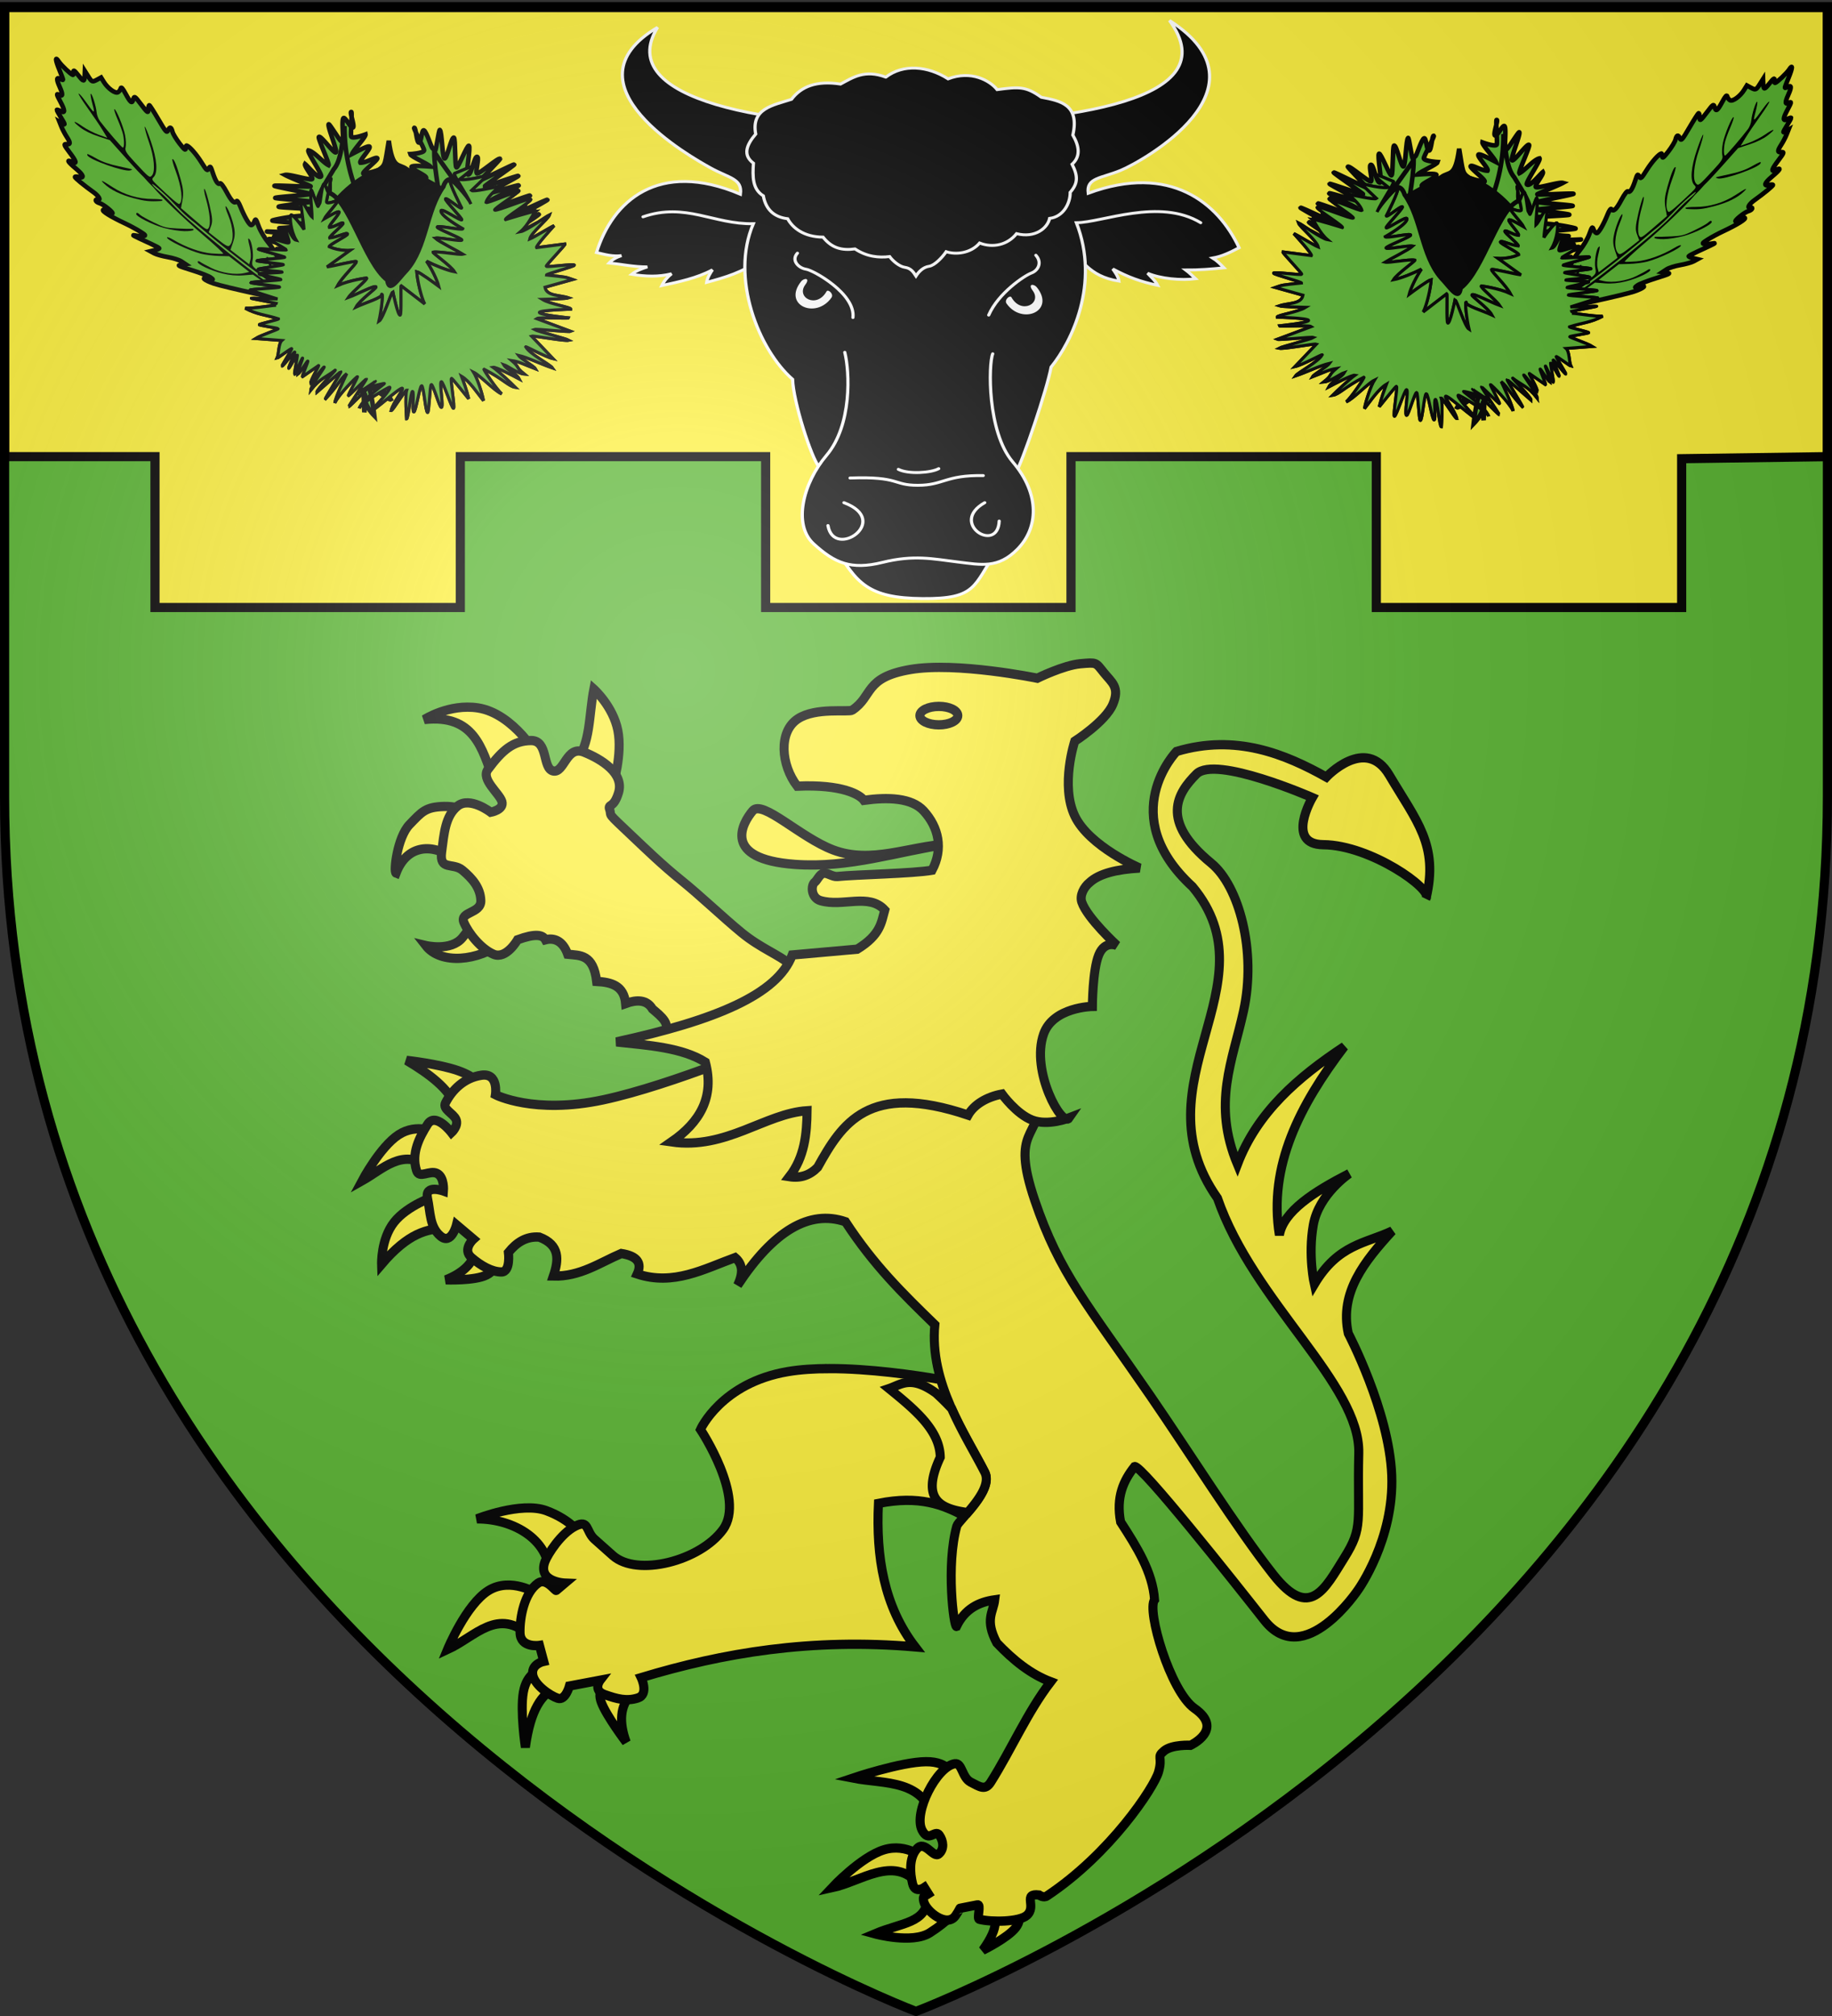 <svg xmlns="http://www.w3.org/2000/svg" xmlns:xlink="http://www.w3.org/1999/xlink" width="600" height="660" version="1.0"><rect width="100%" height="100%" fill="#333333" stroke="none"/><defs><linearGradient id="b"><stop offset="0" style="stop-color:white;stop-opacity:.314"/><stop offset=".19" style="stop-color:white;stop-opacity:.251"/><stop offset=".6" style="stop-color:#6b6b6b;stop-opacity:.125"/><stop offset="1" style="stop-color:black;stop-opacity:.125"/></linearGradient><linearGradient id="a"><stop offset="0" style="stop-color:#fd0000;stop-opacity:1"/><stop offset=".5" style="stop-color:#e77275;stop-opacity:.659"/><stop offset="1" style="stop-color:black;stop-opacity:.323"/></linearGradient><linearGradient id="c"><stop offset="0" style="stop-color:#fff;stop-opacity:1"/><stop offset="1" style="stop-color:#fff;stop-opacity:1"/></linearGradient><radialGradient xlink:href="#b" id="e" cx="221.445" cy="226.331" r="300" fx="221.445" fy="226.331" gradientTransform="matrix(1.353 0 0 1.349 -77.63 -85.747)" gradientUnits="userSpaceOnUse"/></defs><g style="display:inline"><path d="M300 658.5s298.5-112.32 298.5-397.772V2.176H1.5v258.552C1.5 546.18 300 658.5 300 658.5z" style="fill:#5ab532;fill-opacity:1;fill-rule:evenodd;stroke:none;stroke-width:1px;stroke-linecap:butt;stroke-linejoin:miter;stroke-opacity:1"/><g style="opacity:1;display:inline"><path d="M0 0h600v660H0z" style="fill:none;fill-opacity:1;fill-rule:nonzero;stroke:none;stroke-width:7.56;stroke-linecap:round;stroke-linejoin:round;stroke-miterlimit:4;stroke-dasharray:none;stroke-opacity:1" transform="matrix(-1 0 0 1 600 0)"/></g><path d="M1.496 392.557h597.008v147.007l-47.749.672v48.721h-100v-49.393h-100v49.393h-100v-49.393h-100v49.393h-100v-49.393H1.496V392.557z" style="fill:#fcef3c;fill-opacity:1;fill-rule:nonzero;stroke:#020000;stroke-width:3;stroke-linecap:butt;stroke-miterlimit:4;stroke-dasharray:none;stroke-opacity:1" transform="translate(.004 -390.066)"/><g style="fill:#fcef3c"><path d="M63.415 130.965c-10.009 7.545-24.988 8.849-30.912 1.406 0 0 10.062 2.355 14.613-3.092 6.175-7.391 6.4-10.884 7.306-9.273l8.993 10.96zM44.305 99.21c-8.763-6.845-19.332-6.062-23.605 5.059-1.132-.425.478-13.93 5.34-18.828 4.998-5.038 6.322-6.815 13.77-7.026 7.446-.21 16.86 4.215 16.86 4.215L44.305 99.21zM59.48 68.298c-4.595-12.573-7.769-25.738-27.54-23.605 0 0 9.869-6.229 21.358-4.496 14.197 2.14 24.64 19.381 23.886 19.67L59.48 68.299zM92.078 60.71c5.989-5.72 5.351-18.067 7.307-27.82 0 0 7.658 6.674 9.555 16.018 1.896 9.344-1.968 21.358-1.968 21.358L92.078 60.71z" style="fill:#fcef3c;fill-opacity:1;fill-rule:evenodd;stroke:#000;stroke-width:3.599;stroke-linecap:butt;stroke-linejoin:miter;stroke-miterlimit:4;stroke-dasharray:none;stroke-opacity:1;display:inline" transform="matrix(.823 0 0 .844 112.689 197.837)"/><path d="m136.76 171.713-9.835-4.848c3.567-3.799-.505-6.834-4.216-9.905-2.202-3.65-6.235-3.686-10.678-2.108-.64-6.972-5.698-8.264-11.522-8.571-1.298-10.633-6.61-10.024-11.522-10.538-1.979-5.43-5.563-6.455-8.852-5.62-1.083-1.963-4.041-2.52-11.1 0 0 0-4.496 7.727-9.555 5.62-5.058-2.108-9.976-8.15-11.802-12.365-1.827-4.215 6.885-3.372 6.744-8.43-.14-5.059-3.513-8.712-7.306-11.803-3.794-3.092-9.274.28-8.29-7.026.983-7.306 1.44-13.98 6.322-17.844 4.883-3.864 13.208 2.388 13.208 2.388s5.445-.983 4.444-4.18c-1.001-3.197-8.448-8.606-5.568-12.4 5.761-7.587 10.117-11.17 17.142-11.24 7.026-.07 4.426 10.889 8.852 11.802 4.426.913 5.234-10.046 12.225-7.306 6.99 2.74 16.1 8.217 13.77 15.737-1.981 6.388-4.326 4.169-3.556 6.447 1.076 3.184-1.918.37 9.457 10.835 4.833 4.447 11.5 10.771 19.128 16.76 7.629 5.989 16.383 14.194 23.916 20.225 7.533 6.03 14.686 8.482 19.676 12.517 4.99 4.034 8.096 6.561 8.096 6.561l-49.178 25.292z" style="fill:#fcef3c;fill-opacity:1;fill-rule:evenodd;stroke:#000;stroke-width:3.599;stroke-linecap:butt;stroke-linejoin:miter;stroke-miterlimit:4;stroke-dasharray:none;stroke-opacity:1;display:inline" transform="matrix(.823 0 0 .844 112.689 197.837)"/><path d="M81.689 378.002c1.088-14.822-14.085-23.326-28.813-23.249 0 0 17.586-6.805 27.62-3.18 10.035 3.627 13.712 9.34 13.712 9.34l-12.52 17.09zM74.138 400.258c-13.07-11.426-21.685.105-32.986 5.166 0 0 7.352-17.436 16.294-22.851 8.942-5.415 19.474 1.192 19.474 1.192l-2.782 16.493zM84.073 420.328c-5.28 2.459-9.801 7.955-11.922 23.05 0 0-2.186-14.01-.795-21.46 1.39-7.452 6.359-8.347 6.359-8.347l6.358 6.757zM114.277 422.712c-4.496 4.583-4.907 10.917-1.987 18.679 0 0-7.948-10.234-9.935-15.5-1.987-5.265 1.987-5.563 1.987-5.563l9.935 2.384z" style="fill:#fcef3c;fill-opacity:1;fill-rule:evenodd;stroke:#000;stroke-width:3.599;stroke-linecap:butt;stroke-linejoin:miter;stroke-miterlimit:4;stroke-dasharray:none;stroke-opacity:1;display:inline" transform="matrix(.823 0 0 .844 112.689 197.837)"/><path d="M193.118 296.464c-5.848.001-11.483.341-16.462 1.158-26.556 4.356-34.833 22.47-34.833 22.47s18.115 26.553 8.982 38.778c-9.133 12.224-34.157 18.494-43.847 10.108l-7.292-6.322c-3.565-3.084-2.11-7.848-7.73-5.038-5.62 2.81-10.815 10.724-11.956 13.614-3.173 8.036 7.887 8.45 7.887 8.45l-3.38 2.785c-.32.72-3.883-5.116-7.292-2.785-5.416 3.703-7.308 13.206-7.167 19.247.14 6.042 7.73 4.914 7.73 4.914l1.69 6.166s-4.943.995-4.381 5.07c.562 4.074 6.927 8.28 9.983 9.263 3.056.984 4.632-4.757 4.632-4.757l12.237-2.253s-3.102 3.916 1.815 5.602c4.918 1.686 8.747 2.688 13.208 1.283 4.46-1.405 1.283-7.887 1.283-7.887 32.505-9.58 67.579-15.4 109.038-11.924-12.448-15.81-15.61-34.98-14.616-55.645 16.252-3.176 25.67.468 34.27 4.945 4.147-4.593 10.694-11.947 8.044-17.026-5.135-9.839-13.337-22.11-17.495-35.96-10.885-1.823-28.433-4.26-44.348-4.256z" style="fill:#fcef3c;fill-opacity:1;fill-rule:evenodd;stroke:#000;stroke-width:3.599;stroke-linecap:butt;stroke-linejoin:miter;stroke-miterlimit:4;stroke-dasharray:none;stroke-opacity:1;display:inline" transform="matrix(.823 0 0 .844 112.689 197.837)"/><path d="M44.133 194.395c-2.452-6.44-9.972-12.1-19.275-17.487 0 0 12.866 1.391 20.467 3.974 7.6 2.583 9.935 6.359 9.935 6.359l-11.127 7.154zM33.402 218.041c-10.233-7.085-17.934 1.024-26.23 5.564 0 0 7.164-13.166 14.516-17.836 7.353-4.67 14.894-.843 14.894-.843l-3.18 13.115zM40.357 242.085c-7.213.069-14.89 1.814-25.435 13.91 0 0-.347-9.688 4.968-16.295 5.316-6.607 16.294-10.134 16.294-10.134l4.173 12.519zM51.88 251.647c-.563 3.908-4.917 7.956-11.386 10.39 0 0 11.487.422 16.157-1.87 4.67-2.29 3.577-5.96 3.577-5.96l-8.348-2.56zM256.156 506.568c3.506 2.248 5.008 5.9-1.987 15.499 0 0 9.836-4.67 13.115-8.743 3.278-4.074 0-7.551 0-7.551l-11.128.795zM232.31 501.401c-.442 10.31-10.165 9.82-21.062 14.307 0 0 14.803 3.974 21.858-.397 7.054-4.372 10.333-8.346 10.333-8.346l-11.128-5.564zM228.337 496.235c-9.748-10.989-22.514-.846-34.178 1.59 0 0 11.425-11.923 20.665-14.705 9.24-2.782 16.295 3.577 16.295 3.577l-2.782 9.538zM235.093 472.787c-3.935-17.375-19.707-15.023-32.589-17.487 0 0 19.077-6.259 29.012-6.358 9.935-.1 10.73 5.961 10.73 5.961l-7.153 17.884z" style="fill:#fcef3c;fill-opacity:1;fill-rule:evenodd;stroke:#000;stroke-width:3.599;stroke-linecap:butt;stroke-linejoin:miter;stroke-miterlimit:4;stroke-dasharray:none;stroke-opacity:1;display:inline" transform="matrix(.823 0 0 .844 112.689 197.837)"/><path d="M345.078 100.405c11.075 8.859 18.089 34.112 12.862 57.335-4.398 19.543-12.5 35.913-2.43 59.506 7.89-20.262 24.124-33.85 42.525-45.703-17.67 22.65-30.264 46.266-25.832 73.125 1.637-9.22 13.587-16.723 27.819-23.845 0 0-12.121 7.948-14.307 19.87-2.186 11.923.397 23.051.397 23.051 9.537-15.65 20.486-15.753 30.999-20.666-11.013 11.766-21.044 23.813-17.487 39.742 0 0 16.295 30.204 17.288 55.043.994 24.839-13.313 44.312-13.313 44.312s-21.492 31.563-37.358 11.923c-12.475-15.443-49.122-60.528-51.664-59.613-4.446 5.426-7.433 11.824-5.564 21.46 6.455 9.714 12.76 19.454 13.512 30.204-3.215 3.93 6.196 35.503 15.897 42.127 12.02 8.208-1.59 14.307-1.59 14.307s-7.352-.397-10.531 2.186c-3.18 2.583-.415 2.09-2.186 8.147-1.744 5.96-19.17 31.763-44.4 48.091-1.392.901-3.142-.352-3.142-.352-6.753-.76-.8 4.4-4.874 7.904-2.978 2.562-14.168 2.714-18.935 1.501-1.063-.27.909-5.893-.72-5.582l-6.956 1.331c-.053-.009-.458 1.053-1.778 2.886-3.43 4.761-11.667-1.654-12.609-5.45-.62-2.501.34-2.085 1.819-3.033l-1.59-2.46s-3.723 2.523-4.717-1.546c-.993-4.068-1.453-9.887 1.726-13.464 3.18-3.576 6.511 3.792 8.743 1.967 2.232-1.824 1.855-4.995.185-7.298-1.67-2.302-4.236 3.094-6.864-1.91-3.555-6.768 5.883-24.705 13.038-25.764 2.953-.438 2.782 5.365 6.359 7.153 3.577 1.789 5.762 3.386 7.948 0 8.356-12.938 14.485-27.024 23.845-38.947-7.99-2.942-14.964-8.425-21.46-15.102-4.86-9.01-1.398-11.779-.795-16.692-6.364.876-11.86 3.488-15.238 10.333-1.066.355-4.21-23.764.136-38.947.642-2.242 14.814-13.8 11.128-20.864-7.637-14.632-22.084-34.62-19.871-57.229-12.936-12.26-24.193-23-35.57-39.94-14.306-4.77-28.613 3.444-42.92 24.64 2.614-5.345 1.675-8.557-.994-10.73-12.468 4.434-24.466 10.982-38.947 6.358 1.941-4.172.175-6.954-6.359-7.948-8.653 3.623-16.42 9.02-27.025 8.743 2.164-6.24 2.748-12.005-5.563-15.102-5.297-.393-9.136 2.13-12.32 5.961 0 0 .993 7.551-2.782 7.551-3.776 0-8.147-2.384-11.923-5.564-3.775-3.179.795-7.153.795-7.153l-6.756-5.564s-1.987 7.948-6.359 4.372c-4.372-3.577-3.974-9.24-5.166-14.705-1.193-5.465 6.358-2.782 6.358-2.782s.447-5.365-2.558-6.806c-3.006-1.44-7.08 2.236-8.172-1.142-2.186-6.756 1.192-12.916 4.372-17.884 3.179-4.968 9.538 3.18 9.538 3.18s2.93-2.634 1.813-5.093c-1.118-2.459-5.49-3.95-4.198-6.433 2.583-4.968 7.352-9.737 14.307-10.73 6.955-.994 5.564 7.55 5.564 7.55s15.3 7.75 42.921 1.988c27.621-5.763 69.151-23.05 69.151-23.05l100.945-4.77s3.18 9.936 3.577 26.627c.397 16.692-11.873 11.675-1.987 40.14s20.894 40.307 45.902 75.708c15.43 21.844 34.604 51.664 49.081 69.549 14.477 17.884 20.504 5.467 28.217-6.558 7.713-12.024 5.092-13.665 5.762-40.537.67-26.87-41.91-58.477-56.235-98.957-32.528-45.07 22.676-82.661-9.935-120.816-30.99-27.75-6.359-52.459-6.359-52.459 23.677-6.906 43.306 1.05 59.613 9.936 0 0 15.62-16.294 25.038-.795 10.921 17.974 19.656 27.087 14.704 47.69 2.554-3.405-22.025-20.509-40.934-20.666-15.223-.126-4.372-18.281-4.372-18.281s-38.55-16.493-46.1-9.14c-7.551 7.352-14.746 18.092 5.861 34.575zM240.175 93.028c-19.938 2.844-38.988 9.392-60.7 7.868-29.46-2.067-20.885-16.156-16.861-20.795 3.834-4.42 18.956 10.362 32.036 15.175 15.176 5.585 30.352-1.492 45.525-2.248z" style="fill:#fcef3c;fill-opacity:1;fill-rule:evenodd;stroke:#000;stroke-width:3.599;stroke-linecap:butt;stroke-linejoin:miter;stroke-miterlimit:4;stroke-dasharray:none;stroke-opacity:1;display:inline" transform="matrix(.823 0 0 .844 112.689 197.837)"/><path d="M230.62 80.101c-4.788-5.09-14.195-5.348-23.746-4.075-1.6-2.182-8.601-6.27-26.556-5.48-6.471-8.206-7.557-21.16.281-26.134 7.171-4.552 20.207-2.446 21.639-3.372 8.389-5.426 4.636-12.646 23.043-15.737 18.407-3.092 50.583 3.372 50.583 3.372s10.538-5.058 17.142-5.62c6.604-.563 6.042-.563 9.274 3.372 3.232 3.934 6.534 5.69 3.653 12.365-2.88 6.674-15.175 14.331-15.175 14.331s-5.76 17.072 0 28.945c5.761 11.873 25.854 20.234 25.854 20.234-9.091.479-16.102 2.146-19.952 5.62-2.155 1.686-4.018 4.934-3.092 7.587 2.189 6.27 14.051 16.862 14.051 16.862s-4.847-2.249-7.306 3.653c-2.46 5.901-2.53 19.952-2.53 19.952s-15.596.2-19.39 10.679c-5.252 14.508 7.454 36.402 10.117 32.598 0 0-8.29 3.161-14.613.843-6.323-2.319-12.084-10.117-12.084-10.117-6.07 1.101-11.148 4.065-13.488 8.15-39.76-13.063-50.152 3.242-59.857 20.233-3.014 3.05-6.729 4.35-11.241 3.653 6.01-7.607 6.936-16.485 7.025-25.572-16.705 1.055-32.193 15.159-53.955 12.083 11.265-7.596 17.183-17.331 13.489-30.912-9.257-5.677-22.539-6.525-35.409-7.868 39.441-8.394 64.138-18.398 69.974-33.722l25.854-2.248c9.311-5.573 9.567-10.323 10.96-15.175-6.32-6.703-16.72-1.117-25.573-3.654-3.732-1.069-3.984-5.9-2.211-7.221.886-.661 1.861-3.066 3.382-3.387 1.521-.32 3.589 1.443 5.535 1.249 7.253-.723 30.28-1.158 37.695-2.443 4.536-8.308 2.63-16.663-3.373-23.044z" style="fill:#fcef3c;fill-opacity:1;fill-rule:evenodd;stroke:#000;stroke-width:3.599;stroke-linecap:butt;stroke-linejoin:miter;stroke-miterlimit:4;stroke-dasharray:none;stroke-opacity:1;display:inline" transform="matrix(.823 0 0 .844 112.689 197.837)"/><path d="M244.233 43.176c.003 1.977-3.378 3.58-7.55 3.58-4.173 0-7.554-1.603-7.552-3.58-.002-1.976 3.38-3.579 7.551-3.579 4.173 0 7.554 1.603 7.551 3.58z" style="fill:#fcef3c;fill-opacity:1;fill-rule:evenodd;stroke:#000;stroke-width:3.599;stroke-linecap:butt;stroke-linejoin:miter;stroke-miterlimit:4;stroke-dasharray:none;stroke-opacity:1;display:inline" transform="matrix(.823 0 0 .844 112.689 197.837)"/><path d="M225.385 301.816c-3.34-.06-5.744 1.498-8.513 2.41 10.127 8.03 20.216 16.071 20.375 26.633-7.917 16.534.195 20.045 10.89 21.47 4.078-4.599 9.224-11.05 6.824-15.649-3.693-7.075-8.953-15.423-13.176-24.693a103.817 103.817 0 0 0-6.26-6.04c-4.374-3.06-7.542-4.086-10.14-4.131z" style="fill:#fcef3c;fill-opacity:1;fill-rule:evenodd;stroke:#000;stroke-width:3.599;stroke-linecap:butt;stroke-linejoin:miter;stroke-miterlimit:4;stroke-dasharray:none;stroke-opacity:1" transform="matrix(.823 0 0 .844 112.689 197.837)"/></g><path d="M172.712 905.596c5.507 4.387 7.151 10.893 17.517 12.664-.213-1.704-1.424-3.407-2.011-4.363 5.147 3.001 8.924 4.507 14.694 5.888-.808-1.783-2.364-3.193-3.296-4.353 4.097 1.927 10.876 2.67 15.72 1.98-1.08-1.13-2.16-2.26-3.24-3.14 4.295.028 8.34-.318 12.51-.787-1.101-1.255-2.203-2.51-3.679-3.516 3.186-.616 5.831-2.078 8.643-3.691-6.787-15.971-22.516-30.422-49.397-19.546-.698-5.664 4.202-5.287 10.748-8.282 6.933-3.17 50.3-29.505 15.859-53.741 19.155 28.72-31.993 36.31-81.323 37.482-49.177 1.168-101.058-8.929-86.34-35.015-31.622 20.535 11.216 46.694 17.268 50.393 6.142 3.756 10.565 3.852 9.867 9.515-26.881-12.461-41.926 2.488-47.128 20.926 2.937.74 5.25 1.48 8.187 1.1-1.724.632-2.95 1.388-4.052 2.643 4.17.47 8.215 1.438 12.51 1.41-1.703.631-3.531 1.263-5.11 2.642 4.347.814 8.817 1.004 13.04-.176-1.432 1.285-2.364 2.446-3.172 4.229 5.77-1.381 11.415-2.638 16.563-5.638-.588.955-1.674 2.783-1.887 4.486 6.13-1.77 11.886-3.666 17.392-8.053" style="fill:#000;fill-opacity:1;fill-rule:evenodd;stroke:#fff;stroke-width:1.046;stroke-linecap:butt;stroke-linejoin:miter;marker:none;marker-start:none;marker-mid:none;marker-end:none;stroke-miterlimit:4;stroke-dasharray:none;stroke-dashoffset:0;stroke-opacity:1;visibility:visible;display:inline;overflow:visible;enable-background:accumulate" transform="matrix(1 0 0 .912 176.238 -745.423)"/><path d="M216.998 897.304c-13.567-8.986-32.289-.044-40.703 0 7.797 21.893-1.541 42.73-8.281 51.804-1.278 7.84-9.451 34.405-11.71 38.224-2.319 3.92 1.938 14.852-6.168 27.928-7.593 12.249-6.31 17.14-24.23 16.964-18.044-.178-21.603-5.591-28.762-18.648-7.396-13.49-1.813-24.17-5.129-28.59-2.662-3.55-8.472-23.632-8.671-31.473-11.145-10.66-20.484-36.43-12.863-55.856-12.995.308-22.202-7.753-36.122-2.467" style="fill:#000;fill-opacity:1;fill-rule:evenodd;stroke:#fff;stroke-width:1.046;stroke-linecap:round;stroke-linejoin:miter;stroke-miterlimit:4;stroke-dasharray:none;stroke-opacity:1" transform="matrix(1 0 0 .912 176.238 -745.423)"/><path d="M100.435 943.822c1.586 6.871 2.467 26.077-5.99 37.002-7.661 9.895-11.101 24.845-4.23 31.716 6.872 6.872 12.159 9.515 22.554 6.696 10.396-2.82 16.564-1.233 24.493-.176 7.929 1.057 13.391 2.467 19.734-4.581 6.77-7.522 7.577-19.559-1.586-31.364-8.337-10.743-7.929-35.065-6.519-38.765" style="opacity:1;fill:#000;fill-opacity:1;fill-rule:evenodd;stroke:#fff;stroke-width:1.047px;stroke-linecap:round;stroke-linejoin:miter;marker:none;marker-start:none;marker-mid:none;marker-end:none;stroke-miterlimit:4;stroke-dasharray:none;stroke-dashoffset:0;stroke-opacity:1;visibility:visible;display:inline;overflow:visible;enable-background:accumulate" transform="matrix(1 0 0 .912 176.238 -745.423)"/><path d="M113.879 845.038c5.698-4.78 13.712-4.06 20.39.623 7.55-3.167 13.66.58 16.072 3.862 7.146-1.032 9.39-1.233 14.453 2.741 6.4 1.328 12.572 2.65 10.342 13.581 2.156 4.088 2.547 7.702-.25 10.466 1.973 4.283 1.956 6.852-.623 10.092.045 3.908-2.245 8.76-6.728 9.345-.7 3.484-4.747 7.18-10.84 5.482-2.91 4.013-7.69 5.23-12.085 3.364-2.98 3.806-7.94 4.222-10.964 3.115-1.205 1.952-3.753 4.944-5.607 5.233-1.869.29-3.322 1.869-4.277 3.488-.954-1.62-1.785-2.824-3.654-3.115-1.854-.288-4.028-2.408-4.983-3.862-3.524.484-7.486.068-11.338-2.741-4.27.62-7.555-.223-10.466-4.236-6.342-.045-10.015-3.369-11.587-6.604-4.483-.585-7.147-3.319-7.974-8.223-3.635-2.414-3.51-7.02-3.24-11.712-3.56-2.917-2.304-6.557.748-10.466-1.57-9.17 5.62-10.311 11.712-12.459 3.244-4.656 8.187-6.792 16.072-5.482 4.03-2.359 7.883-5.312 14.827-2.492z" style="fill:#000;fill-opacity:1;fill-rule:evenodd;stroke:#fff;stroke-width:1.046;stroke-linecap:butt;stroke-linejoin:miter;marker:none;marker-start:none;marker-mid:none;marker-end:none;stroke-miterlimit:4;stroke-dasharray:none;stroke-dashoffset:0;stroke-opacity:1;visibility:visible;display:inline;overflow:visible;enable-background:accumulate" transform="matrix(1 0 0 .912 176.238 -745.423)"/><path d="M84.93 908.229c-2.124 2.561.335 5.34 2.819 5.759 2.501.42 16.233 8.855 15.36 17.345" style="opacity:1;fill:none;fill-opacity:.75;fill-rule:evenodd;stroke:#fff;stroke-width:1.047px;stroke-linecap:round;stroke-linejoin:miter;marker:none;marker-start:none;marker-mid:none;marker-end:none;stroke-miterlimit:4;stroke-dasharray:none;stroke-dashoffset:0;stroke-opacity:1;visibility:visible;display:inline;overflow:visible;enable-background:accumulate" transform="matrix(1 0 0 .912 176.238 -745.423)"/><path d="M163.018 908.976c2.124 2.562.786 5.466-1.449 6.382-2.342.96-10.875 7.236-13.99 15.102" style="opacity:1;fill:none;fill-opacity:.75;fill-rule:evenodd;stroke:#fff;stroke-width:1.047px;stroke-linecap:round;stroke-linejoin:miter;marker:none;marker-start:none;marker-mid:none;marker-end:none;stroke-miterlimit:4;stroke-dasharray:none;stroke-dashoffset:0;stroke-opacity:1;visibility:visible;display:inline;overflow:visible;enable-background:accumulate" transform="matrix(1 0 0 .912 176.238 -745.423)"/><path d="M102.167 988.944c16.446-.623 13.884 2.616 22.178 2.616 8.418 0 9.095-3.737 21.43-3.488" style="opacity:1;fill:none;fill-opacity:.75;fill-rule:evenodd;stroke:#fff;stroke-width:1.047px;stroke-linecap:round;stroke-linejoin:miter;marker:none;marker-start:none;marker-mid:none;marker-end:none;stroke-miterlimit:4;stroke-dasharray:none;stroke-dashoffset:0;stroke-opacity:1;visibility:visible;display:inline;overflow:visible;enable-background:accumulate" transform="matrix(1 0 0 .912 176.238 -745.423)"/><path d="M117.99 985.83c3.364 1.868 10.84 1.245 13.207-.25" style="opacity:1;fill:none;fill-opacity:.75;fill-rule:evenodd;stroke:#fff;stroke-width:1.047px;stroke-linecap:round;stroke-linejoin:miter;marker:none;marker-start:none;marker-mid:none;marker-end:none;stroke-miterlimit:4;stroke-dasharray:none;stroke-dashoffset:0;stroke-opacity:1;visibility:visible;display:inline;overflow:visible;enable-background:accumulate" transform="matrix(1 0 0 .912 176.238 -745.423)"/><path d="M146.273 997.79c-11.926 7.386 4.28 18.505 4.735 6.604" style="opacity:1;fill:none;fill-opacity:.75;fill-rule:evenodd;stroke:#fff;stroke-width:1.047px;stroke-linecap:round;stroke-linejoin:miter;marker:none;marker-start:none;marker-mid:none;marker-end:none;stroke-miterlimit:4;stroke-dasharray:none;stroke-dashoffset:0;stroke-opacity:1;visibility:visible;display:inline;overflow:visible;enable-background:accumulate" transform="matrix(1 0 0 .912 176.238 -745.423)"/><path d="M100.163 997.79c15.788 6.514-3.284 20.623-5.233 8.223" style="opacity:1;fill:none;fill-opacity:.75;fill-rule:evenodd;stroke:#fff;stroke-width:1.047px;stroke-linecap:round;stroke-linejoin:miter;marker:none;marker-start:none;marker-mid:none;marker-end:none;stroke-miterlimit:4;stroke-dasharray:none;stroke-dashoffset:0;stroke-opacity:1;visibility:visible;display:inline;overflow:visible;enable-background:accumulate" transform="matrix(1 0 0 .912 176.238 -745.423)"/><path d="M86.14 918.378c-6.181 8.5 4.84 13.716 9.937 5.82.857-1.328-1.128-3.191-1.62-2.228-3.196 6.263-10.101 2.196-6.928-2.446 1.706-2.495-.429-2.466-1.39-1.146zM163.352 920.493c6.18 8.5-4.84 13.716-9.937 5.82-.858-1.329 1.128-3.192 1.62-2.228 3.196 6.262 10.1 2.195 6.928-2.447-1.706-2.495.428-2.466 1.389-1.145z" style="fill:#fff;fill-opacity:1;fill-rule:evenodd;stroke:none;stroke-width:1px;stroke-linecap:butt;stroke-linejoin:miter;stroke-opacity:1" transform="matrix(1 0 0 .912 176.238 -745.423)"/><g id="d"><g style="display:inline"><path d="M524.916 801.54c.555-.736 1.41-2.41 2.593-5 1.24-2.712 2.942-7.32 4.217-11.162l4.36-13.316c.956-2.813 1.559-5.293 1.34-5.513-.792-.791-2.224-43.426-1.697-50.508.54-7.255 2.215-10.125 2.334-4 .063 3.196.08 3.208 1.099.75.569-1.375 1.282-7.395 1.584-13.378.483-9.574.69-10.534 1.72-8.012l1.172 2.866 1.078-3.09c.594-1.705.84-6.036.55-9.653-.29-3.609-.204-7.837.19-9.397l.716-2.836 1.492 2.838c.82 1.561 1.696 2.635 1.944 2.387.249-.249.935-3.101 1.525-6.339 2.542-13.957 2.598-14.172 2.812-10.886.107 1.65.543 3.89.969 4.979.636 1.628 1.056 1.095 2.365-3 .875-2.739 2.103-7.68 2.728-10.98 2.01-10.615 4.225-17.667 5.232-16.66.595.595.516 1.75-.211 3.109-.637 1.19-.956 2.7-.71 3.357.582 1.552 4.631-7.134 4.66-9.996.012-1.205.472-2.47 1.022-2.81.55-.34 1 .14 1 1.064 0 2.51 2.487.138 4.034-3.846 2.938-7.566 6.287-14.717 6.892-14.717.359 0 .635 1.012.613 2.25-.077 4.413 2.007 3.153 4.96-3 3.148-6.556 4.55-7.96 3.746-3.75-.742 3.88.88 2.996 5.766-3.14 3.805-4.78 4.538-5.312 4.808-3.5.433 2.898 1.498 2.695 4.846-.926 1.56-1.686 4.124-4.004 5.7-5.15l2.865-2.084-.68 2.4c-.564 1.986.025 1.668 3.42-1.85 2.256-2.338 4.32-4.25 4.585-4.25.266 0 .2 1.125-.144 2.5-.918 3.655.935 3.139 6.277-1.75 3.847-3.52 4.546-3.864 4.071-2-.774 3.043.721 2.83 5.24-.75 4.413-3.495 6.023-3.8 5.29-1-.287 1.1-.326 2-.086 2 .24 0 2.848-1.8 5.797-4 5.896-4.4 8.506-5.263 5.287-1.75-1.955 2.133-6.287 9.932-6.287 11.317 0 .356.675.388 1.5.071 2.094-.804 1.883-.008-1 3.773-3.268 4.284-3.156 4.887.75 4.057l3.25-.691-2.75 2.916c-3.285 3.484-3.319 3.78-.747 6.54l2.003 2.15-2.45 2.559c-3.498 3.651-5.78 9.433-4.307 10.907.633.633 1.95 1.15 2.929 1.15 1.267 0 .492 1.185-2.7 4.128-4.93 4.545-5.491 5.873-2.478 5.873 2.676 0 2.557.468-1.345 5.331-5.04 6.281-5.251 6.856-2.239 6.1 1.421-.356 2.584-.347 2.584.02 0 .368-3.488 4.112-7.75 8.32-6.843 6.754-7.487 7.691-5.5 8.009 2.884.46 2.86 1.556-.07 3.123-1.276.683-4.193 3.64-6.482 6.571-3.241 4.15-3.724 5.214-2.18 4.81 1.09-.284 1.982-.218 1.982.149 0 1.9-3.82 7.554-8.312 12.303-4.726 4.997-4.917 5.391-2.867 5.927 1.995.522 1.807.822-2.063 3.285-5.233 3.33-7.266 5.62-5.797 6.528.61.377-1.276 2.787-4.452 5.689-5.414 4.949-6.667 7.282-4.327 8.062.65.217-.588 1.69-2.75 3.274C584.57 724.587 580 729.024 580 730.42c0 .681 1.195 1.38 2.655 1.554 2.54.303 2.442.463-2.25 3.693-2.698 1.858-6.764 5.953-9.036 9.101-5.364 7.432-25.66 24.4-28.87 24.135-2.647 2.8-3.008 6.46-4.263 9.888l-2.727 8.75c-2.283 7.326-4.121 11.895-6.753 16.343-1.66-.335-2.976-1.418-3.84-2.344z" style="fill:#5ab532;stroke:#000;stroke-width:3.081" transform="matrix(.121 -.472 .472 .121 -332.728 259.064)"/><path d="M564.91 688.04c-.776-3.162-1.366-9.35-1.312-13.75.097-7.949 2.873-20.5 4.534-20.5 1.111 0 1.096.706-.062 2.87-.51.954-1.677 5.425-2.59 9.933-1.538 7.59-1.541 8.79-.041 16.192.89 4.398 1.88 8.673 2.197 9.5.318.828.152 1.506-.37 1.506-.52 0-1.58-2.588-2.356-5.75zM580.6 667.684c-2.307-7.18-2.735-10.061-2.691-18.123.05-9.151 1.633-16.689 4.573-21.77 2.091-3.614 1.848-2.025-.982 6.405-2.958 8.813-3.295 18.737-.944 27.811.856 3.303 1.316 6.245 1.024 6.537-.293.293-.734-.094-.98-.86zM595.418 642.659c-2.112-3.419.165-28.874 2.725-30.457 1.164-.719 1.102-.14-.743 6.944-1.107 4.25-1.479 8.998-1.204 15.395.218 5.087.29 9.25.16 9.25-.131 0-.553-.51-.938-1.132z" style="fill:#000" transform="matrix(.121 -.472 .472 .121 -332.728 259.064)"/><path d="M538.419 772.873c.372-1.05.735-2.084 1.083-3.089.653-1.92 1.213-3.709 1.599-5.079.82-2.038 1.403-4.304 2.072-5.795 1.008-2.212 2.62-6.072 4.726-11.357 7.177-18.003 15.097-35.712 24.265-54.262 2.79-6.875 7.362-14.084 10.635-19.311 1.023-1.649 2.307-3.888 3.62-6.344 2.69-5.035 4.384-8.842 3.765-8.459-.62.383-2.005 2.59-3.077 4.905-1.073 2.315-3.136 6.121-4.585 8.459-2.33 3.718-4.363 6.933-6.289 10.32-8.242 14.532-29.602 62.192-33.73 75.93-1.036 1.821-1.404 4.092-2.045 5.688-.858 2.09-2.02 5.196-2.943 7.847l-1.429-.264 7.773-20.948 4.212-11.176-2.15-6.324c-1.412-4.148-2.17-8.904-2.207-13.823-.06-8.094 1.862-18 3.493-18 .556 0 .697.783.315 1.75-.381.962-1.317 4.675-2.08 8.25-1.55 7.269-.604 16.852 2.2 22.273l1.562 3.022 3.426-7.878 3.425-7.878-1.527-6.717c-.84-3.695-1.528-9.133-1.528-12.086 0-8.449 3.253-24.736 4.94-24.736.476 0 .26 2.005-.477 4.455-2.755 9.156-3.758 20.03-2.508 27.205.645 3.706 1.417 7.132 1.715 7.614.298.482 4.303-6.827 8.9-16.242 7.683-15.735 17.777-33.444 22.752-40.393 2.419-4.183 2.825-4.633 5.018-7.933 1.642-2.934 4.335-7.22 7.903-12.55l10.477-15.656.533-8.066c.338-5.117 1.353-9.971 2.776-13.28 2.965-6.892 3.75-5.85 1.042 1.386-1.168 3.122-2.387 8.441-2.708 11.819l-.584 6.14 4.382-4.5c2.41-2.474 7.696-8.451 11.746-13.28 4.05-4.83 7.59-8.555 7.87-8.276.278.278-1.245 2.587-3.386 5.13-7.46 8.863-7.528 9.233-1.04 5.585 3.218-1.81 6.073-3.067 6.345-2.796.662.662-7.19 5.566-11.086 6.923-1.71.596-4.01 2.201-5.11 3.568-4.276 5.31-13.5 18.518-13.5 19.33 0 1.055 4.475.038 8.5-1.932 1.65-.807 5.613-3.494 8.806-5.97 3.194-2.476 6.027-4.282 6.296-4.013.84.84-9.855 8.882-15.102 11.355-2.75 1.297-6.248 2.362-7.772 2.367-2.373.008-3.54 1.2-8.088 8.26-7.871 12.217-7.992 12.495-5.903 13.589 3.133 1.64 12.24-1.556 21.003-7.371 4.532-3.008 8.807-5.461 9.5-5.452.693.009-3.133 2.902-8.502 6.43-10.718 7.044-19.272 9.95-22.8 7.747-1.64-1.024-2.163-.647-4.262 3.07-6.337 11.221-9.48 17.6-8.938 18.141 2.215 2.216 11.468-1.297 21.034-7.984 3.555-2.485 6.7-4.282 6.987-3.994.804.803-3.497 4.018-11.656 8.712-5.721 3.292-8.683 4.348-13.075 4.666l-5.679.41-5.14 10.337c-4.818 9.687-5.016 10.375-3.155 10.966 2.75.872 10.221-1.783 18.299-6.503 3.74-2.186 6.625-3.42 6.41-2.744-.215.676-4.636 3.413-9.825 6.082-7.958 4.093-10.08 4.78-13.565 4.386l-4.131-.465-3.278 7.457c-2.705 6.155-3.032 7.614-1.87 8.349 3.59 2.273 12.109-.36 19.656-6.074 2.888-2.186 5.25-3.534 5.25-2.996 0 1.38-7.666 6.865-12.897 9.228-3.167 1.43-5.83 1.867-9.527 1.56l-5.13-.425-3.136 7.314-3.136 7.314h3.264c1.795 0 5.38-1.125 7.966-2.5 5.174-2.751 6.022-3 5.087-1.486-1.197 1.937-8.798 5.173-12.865 5.476-4.038.302-4.125.391-6.87 7.09-3.771 9.201-1.684 10.592 6.435 4.286 3.817-2.963 4.81-3.4 4.807-2.116 0 .412-2.228 2.267-4.948 4.121-3.622 2.469-5.6 3.207-7.386 2.76-2.258-.567-2.633-.09-5.052 6.435l-4.446 13.202-1.747-.186z" style="fill:#000" transform="matrix(.121 -.472 .472 .121 -332.728 259.064)"/></g><g style="fill:#fcef3c;display:inline"><path d="M746.38 461.754c-.043.95-4.955-.93-7.7-1.563 1.66-.994 7.106-.736 6.964-1.166-.233-.702-5.03-1.447-7.925-2.365 1.518-.664 6.692-.776 6.455-1.31 0 0-4.4-2.454-7.985-3.292 1.994-1.196 6.685-1.121 6.808-1.637-.1-.395-4.751-1.29-6.606-2.329 2.349-.803 6.261.187 6.255-.288-.007-.576-3.099-1.72-5.858-3.55.062-.467 6.112.934 6.215.467 0 0-1.981-.966-5.101-3.071.135-.528 5.705.704 5.82.273.014-.607-2.702-.963-4.843-2.2-.014-.537 4.801-.575 4.784-1.07-.018-.496-2.651-.573-3.855-1.428.003-.615 3.86-1.23 3.942-1.828.06-.436-2.91-.8-4.355-1.003.892-.585 4.984-1.364 5.257-1.914 0 0-3.042-.813-3.045-1.52-.002-.383 3.575-4.566 3.393-4.74-.342-.328-1.249 3.301-1.81 3.203-.619-.108.044-3.198-.562-3.087-.594.109-2.46 3.415-2.761 3.675-.263.156-.524.308-.784.458-.29.167.157-5.138-.13-4.98-.559.31-1.848 6.073-2.4 6.355-.644.328-.578-5.545-1.226-5.25-.425.192-1.559 6.561-1.99 6.742-.455.19-1.388-5.777-1.856-5.599-.519.198-.574 6.54-1.116 6.725-.944.216-.59-4.962-1.383-4.544-.512.27-.2 3.458-.66 3.814-.43.334-4.288-4.878-4.678-4.466-.085.096 3.433 5.58 3.35 5.68-.137.16-6.762-5.213-6.893-5.045-.102.13 5.878 6.334 5.778 6.468-.12.16-7.157-4.207-7.275-4.042-.097.136 6.296 5.364 6.201 5.503-.12.175-6.63-3.513-6.749-3.335-.113.17 5.818 4.657 5.707 4.828-.09.14-5.785-3.707-5.875-3.567-.13.202 4.974 4.87 4.846 5.071-.097.151-7.688-4.685-7.784-4.535-.107.165 6.853 5.87 6.746 6.033-9-4.587-7.858-5.573-1.041 1.492-2.34-1.908-9.81-7.522-9.924-7.374-.109.142 9.366 8.11 9.256 8.245-.128.154-6.758-5.221-6.888-5.078-.113.124 6.28 5.776 6.175 5.909-.096.12-.188.245-.277.372-.123.176-6.879-5.89-6.989-5.701-.103.176 6.44 6.605 6.348 6.79-.095.194-.184.391-.267.594-.08.194-6.112-5.389-6.18-5.187-.07.206 5.824 6.198 5.766 6.411-.045.167-.087.337-.125.508-.039.172-3.054-2.693-3.085-2.517-.029.163 2.925 3.367 2.903 3.533-.032.23-4.41-3.123-4.43-2.889-.017.208 4.322 4.003 4.314 4.214-.008.198-5.653-3.163-5.653-2.962 2.46 2.385 3.162 3.03 5.946 5.136-3.66-1.118-5.938-2.6-6.295-2.49.444.492 6.66 4.527 6.727 4.755.063.213-3.927-1.445-4.608-1.167.66.41 4.786 2.025 4.831 2.183.063.217-3.251.543-4.093 1.11.266.138 4.522.123 4.594.364.054.18-4.16 2.153-4.105 2.332.08.258 4.43-1.278 4.516-1.021.072.216-3.159 2.476-3.082 2.69.05.142 3.406-1.76 3.459-1.62.077.206-2.675 3.796-2.591 4 .078.19 3.48-2.531 3.564-2.343.096.215-2.34 1.942-2.763 2.917.662.056 3.667-1.496 3.77-1.307.122.222-2.982 2.458-2.848 2.675 0 0 3.559-1.417 3.844-1.047.1.105-3.504 2.403-3.404 2.508.129.134 4.54-1.364 4.668-1.23.183.192-3.55 1.984-3.629 2.66.551-.084 4.667-1.564 4.866-1.348.178.193-5.059 2-5.599 2.97 3.466-1.122 5.407-.261 8.054-.319.16.18-6.567 1.185-6.765 1.902.558-.026 7.857-.722 7.989-.572.156.178-6.65 3.413-6.494 3.59 4.766-.983 5.555-2.072 7.774-2.117-1.007.713-5.166 3.519-5.82 4.674 1.61-1.257 8.032-2.307 8.189-2.127.162.185-4.237 2.617-4.075 2.803.104.12 5.976-.838 6.081-.718.112.127-7.21 3.197-7.097 3.324.142.161 8.967-1.409 9.11-1.247.195.22-5.823-.44-5.626-.22.417-1.093 7.517 2.176 7.633 2.304.206.228-6.906-.22-8.652 1.35.633-.926 9.39.155 9.617.436.533.658-5.19 1.93-6.989 2.162.642.645 9.3-.43 10.011.255.527.502-3.717 1.686-4.94 3.22.394.328 5.5-2.335 5.89-2.016-1.006.962-2.865 6.586-2.865 6.586 5.214-3.526 2.893-8.123 2.482-.323l6.052-24.618c-.732-.016.432-6.604.432-6.604-.588-.133-5.013 4.49-6.363 4.328 1.67-2.034 3.707-5.495 3.386-5.711z" style="fill:#5ab532;fill-opacity:1;fill-rule:evenodd;stroke:#000;stroke-width:1.082;stroke-linecap:butt;stroke-linejoin:miter;stroke-miterlimit:4;stroke-dasharray:none;stroke-opacity:1" transform="matrix(-1.358 -.282 -.282 1.358 1267.548 -326.871)"/><path d="M733.292 448.72c-.667.677 4.051 3.003 6.38 4.586-.4-1.893-4.29-5.712-3.878-5.9.674-.307 4.48 2.704 7.122 4.205-.545-1.565-3.98-5.436-3.428-5.625 0 0 4.791 1.558 7.843 3.619-.478-2.275-3.722-5.666-3.427-6.106.358-.196 4.176 2.607 6.198 3.262-1.007-2.27-4.393-4.465-4.04-4.784.427-.387 3.368 1.103 6.586 1.884.3-.363-4.84-3.85-4.568-4.241 0 0 2.055.796 5.72 1.653.296-.458-4.394-3.706-4.156-4.083.436-.423 2.543 1.327 4.906 2.057.403-.355-2.842-3.912-2.468-4.236.376-.324 2.223 1.554 3.668 1.857.45-.421-1.721-3.667-1.339-4.135.279-.34 2.566 1.591 3.696 2.513-.177-1.052-2.388-4.583-2.169-5.157 0 0 2.663 1.679 3.183 1.2.283-.26.92-5.726 1.172-5.711.472.028-1.573 3.16-1.12 3.505.5.38 2.316-2.205 2.647-1.686.324.51-.834 4.126-.819 4.523.065.3.13.594.197.886.075.327 3.662-3.607 3.74-3.288.153.62-3.197 5.483-3.028 6.08.197.694 4.46-3.346 4.684-2.67.147.441-3.753 5.602-3.592 6.042 1.336-.333 4.013-2.485 5.367-2.445.208.516-4.406 4.867-4.174 5.39.484.839 3.457-1.668 4.273-2.074.15.558-2.4 2.497-2.349 3.076.047.542 5.539-.064 6.456.395-1.285.394-6.426 1.276-6.442 1.405-.026.209 8.419 1.415 8.385 1.626-.026.163-8.642-.006-8.672.158-.036.197 7.951 2.39 7.91 2.589-.034.163-8.214-.972-8.251-.808-.047.208 7.083 2.476 7.034 2.683-.048.198-7.371-1.102-7.42-.904l-.404 1.778c.856-.834 8.661 2.454 8.617 2.626-.048.19-8.964-1.035-9.01-.847 9.482 3.483 9.428 1.975-.388 1.778 13.425 2.721 13.618 1.872-.184 1.082-.026.198 8.423 1.407 8.406 1.6-.014.167-8.505-.68-8.53-.513a7.68 7.68 0 0 1-.086.457c-.045.21 8.996 1.042 8.933 1.25-.06.196-9.222-.233-9.296-.04a9.33 9.33 0 0 1-.253.6c-.089.19 8.106.819 8.004 1.006-.103.192-8.504-.058-8.621.129a11.48 11.48 0 0 1-.288.438c-.1.145 4.051.409 3.944.551-.1.132-4.459.143-4.565.273-.147.18 5.288 1.111 5.13 1.285-.141.154-5.874-.45-6.023-.3-.14.14 6.163 1.997 6.015 2.133-3.422-.183-4.372-.259-7.809-.87 3.308 1.925 5.944 2.588 6.106 2.924-.663.01-7.847-1.807-8.06-1.701-.2.099 3.728 1.898 3.988 2.586-.75-.205-4.74-2.133-4.885-2.06-.203.103 1.811 2.755 1.967 3.757-.281-.101-3.163-3.233-3.39-3.122-.167.083 1.25 4.516 1.081 4.596-.244.118-2.074-4.118-2.32-4.006-.208.095.33 4 .12 4.09-.137.059-1.023-3.695-1.162-3.639-.204.084-.966 4.542-1.172 4.62-.193.072-.51-4.273-.704-4.207-.224.076.166 3.036-.262 4.01-.491-.448-1.395-3.707-1.605-3.655-.245.062.225 3.858-.025 3.907 0 0-1.38-3.572-1.845-3.53-.146-.003.62 4.203.475 4.2-.187-.002-2.087-4.257-2.271-4.259-.265-.003.957 3.952.515 4.47-.313-.46-2.025-4.486-2.32-4.485-.261 0 1.973 5.07 1.628 6.126-1.532-3.306-3.483-4.144-5.24-6.124-.241.005 3.595 5.621 3.203 6.254-.36-.427-4.811-6.254-5.01-6.248-.237.006 2.016 7.197 1.78 7.203-2.517-4.164-2.256-5.482-3.73-7.141.16 1.223.93 6.181.527 7.445-.172-2.034-3.767-7.458-4.006-7.451-.246.007.96 4.887.714 4.894-.159.004-3.448-4.953-3.607-4.948-.17.004 2.556 7.46 2.387 7.465-.216.005-5.063-7.534-5.278-7.53-.294.006 4.28 3.973 3.985 3.977.518-1.049-6.706-4.034-6.878-4.032-.307.004 4.855 4.916 4.89 7.264.25-1.094-6.495-6.782-6.856-6.758-.845.056 2.113 5.119 3.164 6.596-.908-.032-6.007-7.113-6.991-7.17-.727-.044 1.29 3.873.996 5.813-.509-.066-2.026-5.62-2.525-5.691-.022 1.393-2.883 6.578-2.883 6.578-.958-6.22 3.991-7.643-1.451-2.04l13.943-21.172c.51.526 4.55-4.806 4.55-4.806.497.34.115 6.728 1.15 7.609.357-2.608 1.51-6.454 1.888-6.366z" style="fill:#5ab532;fill-opacity:1;fill-rule:evenodd;stroke:#000;stroke-width:1.082;stroke-linecap:butt;stroke-linejoin:miter;stroke-miterlimit:4;stroke-dasharray:none;stroke-opacity:1" transform="matrix(-1.358 -.282 -.282 1.358 1267.548 -326.871)"/><path d="M763.857 447.86c-.11-2.848-1.369-5.499-2.239-8.17-1.465-2.608-.533-7.535-.431-10.532-2.76 13.662-11.466 23.073-21.47 29.297-10.723-8.484-2.686-17.575-.523-27.6-4.518 4.455-9.545 8.375-13.493 13.446-2.322 4.29-6.984 8.925-7.821 13.494.616 9.522 8.647 16.438 16.498 20.823 24.223 6.811 39.148-7.37 29.48-30.759z" style="fill:#5ab532;fill-opacity:1;fill-rule:evenodd;stroke:#000;stroke-width:1.082;stroke-linecap:butt;stroke-linejoin:miter;stroke-miterlimit:4;stroke-dasharray:none;stroke-opacity:1" transform="matrix(-1.358 -.282 -.282 1.358 1267.548 -326.871)"/><path d="M723.359 453.153c-.15-12.449 11.7-13.554 21.314-16.978 2.24-1.098 3.235.9 5.569-5.744-.209 5.55-.484 5.745.958 7.215 10.986 7.226 16.683 24.973 4.183 30.365-12.121 7.356-28.935-2.113-32.024-14.858z" style="fill:#000;fill-opacity:1;fill-rule:evenodd;stroke:#000;stroke-width:1.082;stroke-linecap:butt;stroke-linejoin:miter;stroke-miterlimit:4;stroke-dasharray:none;stroke-opacity:1" transform="matrix(-1.358 -.282 -.282 1.358 1267.548 -326.871)"/><path d="M761.88 445.29c-5.2.185-11.817 14.44-17.99 17.397-1.074 3.096-2.31-.55-4.015-3.272-3.466-6.24-1.598-14.527-4.433-20.992-.65-6.038-8.454 2.861-12.114 2.912-11.002 8.105-10.742 18.999-9.317 32.265 8.864 8.084 18.336 12.387 30.051 12.416 11.35.591 20.54-.22 23.65-12.457 1.85-10.979-1.752-18.408-5.832-28.27z" style="fill:#5ab532;fill-opacity:1;fill-rule:evenodd;stroke:#000;stroke-width:1.082;stroke-linecap:butt;stroke-linejoin:miter;stroke-miterlimit:4;stroke-dasharray:none;stroke-opacity:1" transform="matrix(-1.358 -.282 -.282 1.358 1267.548 -326.871)"/><path d="M744.482 466.246c-.415.706 3.43 2.763 5.384 4.21-.542-1.856-3.955-5.437-3.67-5.644.468-.34 3.715 2.445 5.893 3.793-.61-1.522-3.687-5.179-3.295-5.395 0 0 3.802 1.293 6.36 3.174-.65-2.23-3.372-6.02-3.207-6.472.244-.212 4.942 2.097 6.546 2.64l-4.5-4.904s2.397.681 4.963.138c.164-.469-3.777-3.442-3.647-3.829.274-.441 2.082 1.182 3.952 1.781.258-.373-2.636-3.728-2.396-4.068.241-.342 1.87 1.423 2.995 1.647.284-.44-1.762-3.544-1.534-4.027.166-.353 2.132 1.442 3.1 2.296-.268-1.033-2.38-4.417-2.289-4.998 0 0 2.217 1.524 2.547 1.023.18-.272-.039-5.725.152-5.723.36.003-.78 3.216-.395 3.533.425.351 1.461-2.308 1.776-1.81.309.488-.1 4.133-.039 4.526.087.293.174.582.261.868.098.32 2.294-3.768 2.394-3.456.194.607-1.175 4.595-1.502 6.186.979-.543 2.927-3.551 3.182-2.894.167.43-1.418 4.214-1.93 6.178.822-.876 3.524-3.155 3.724-2.705.222.5-.677 3.624-2.451 5.562 1.16.01 2.663-3.127 2.949-2.28.184.545-1.486 2.601-1.375 3.172.105.535 4.862-.51 4.906.053.007.127-4.67 1.602-4.666 1.73.007.209 6.512.96 6.514 1.172 0 .162-6.5.448-6.502.612-.002.197 6.285 1.951 6.28 2.15-.006.164-6.302-.531-6.31-.367-.008.208 5.644 2.082 5.633 2.29-.01.199-5.684-.705-5.696-.506-.01.162 5.222 1.358 5.212 1.52-.016.234-5.273.031-5.289.263-.011.175 6.827 1.977 6.816 2.15-.012.191-6.874-.555-6.885-.366-.014.257 6.752 1.897 6.741 2.15l-6.805.715c7.689 1.472 8.503 1.072.045 1.084.002.153 1.909.464-.006.457 1 .21 4.988 1.833 6.983 2.149-3.1.922-5.026.518-8.217.861-.088.186 4.278 2.096 4.18 2.277-.085.16-4.474-.136-4.567.02-.087.146 3.776 2.397 4.743 3.335l-6.155-.795c.656.907.017 3.324.262 4.31-.225-.086-2.792-3.039-2.947-2.916-.116.09 1.515 4.41 1.399 4.498-.17.13-2.086-3.973-2.257-3.849-.144.105.76 3.947.613 4.047-.096.066-1.241-3.609-1.339-3.545-.142.093-.147 4.553-.292 4.64-.135.082-.928-4.208-1.066-4.132-.158.087.512 3 .315 3.988-.427-.418-1.523-3.601-1.674-3.538-.176.074.662 3.812.48 3.874l-3.197-3.366c-.2.01 1.225 3.867.958 4.403-.294-.44-2.095-4.34-2.316-4.323-.197.014 2.13 4.922 2.005 5.986-1.574-3.196-3.148-3.924-4.722-5.795-.18.018 3.421 5.383 3.207 6.03-.325-.403-4.416-5.945-4.565-5.929-.178.019 2.434 7.028 2.258 7.047-2.425-3.995-2.396-5.316-3.717-6.883.277 1.205 1.488 6.078 1.346 7.352-.388-2.007-3.784-7.194-3.963-7.175-.184.02 1.346 4.794 1.162 4.814-.12.013-3.226-4.728-3.345-4.715-.126.013 2.875 7.26 2.748 7.274-.161.016-4.769-7.202-4.93-7.186-.22.021 3.726 3.712 3.504 3.732.256-1.067-5.558-3.646-5.687-3.635-.23.02 4.279 4.618 4.605 6.943.047-1.098-5.75-6.38-6.019-6.338-.628.1 2.242 4.963 3.221 6.372-.687.015-5.425-6.735-6.172-6.74-.553-.006 1.464 3.771 1.49 5.71-.39-.04-2.24-5.465-2.625-5.508.161 1.381-1.329 6.672-1.329 6.672-.461-.08.4-6.526-.068-6.62-.45-.09-.832 4.777-1.283 4.674-.473-.108-.083-6.305-.55-6.427-.492-.129-2.189 6.026-2.666 5.882-.357-.107.828-6.51.483-6.625-.426-.142-3.008 4.952-3.413 4.797-.573-.22 1.746-5.694 1.23-5.937-.402-.19-3.723 5.764-4.081 5.56-.375-.212 2.217-6.584 1.898-6.812-.17-.116-3.02 2.347-4.968 3.895 1.097-2.291 1.953-3.548 2.785-4.883-2.16.726-4.561 3.189-6.283 4.598.773-1.918 2.648-5.027 3.679-6.107-1.658.403-5.771 3.325-7.571 3.676 1.252-.67 5.511-4.763 5.3-4.868-4.997 1.368-6.538 2.786-8.124 2.696 1.386-.914 4.714-2.94 6.147-3.57-.641-.282-5.213 1.025-6.618 1.43.965-1.167 3.278-1.437 4.28-2.555-1.04.104-3.676 1.39-5.251 1.2 2.544-1.296 1.195-1.205 3.57-2.523-1.865-.106-2.804.268-5.896.773.49-.56 3.752-1.548 4.58-2.299-2.29.047-5.536.917-8.479 1.283.707-.688 5.907-2.087 7.21-3.602-.073-.178-5.012 1.387-6.87 1.42l6.024-4.158c-.556-.3-7.781-.36-8.85-.844.83-.251 7.674-.54 8.544-.831-.536-.32-8.057-.995-8.514-1.323l8.5-1.303c-.509-.533-7.341-1.452-7.356-1.71 0 0 7.037.72 7.013.136-.024-.563-7.12-2.252-7.12-2.252.012-.48 4.973-.127 7.065-.894-1.402-.328-5.463-1.285-6.028-1.614 2.254-.285 5.153.717 5.994-1.32l-6.022-3.116c1.904-.242 1.383-.27 6.273.222.047-.284-6.05-3.313-5.989-3.608.088-.423 6.34 1.897 6.45 1.586.17-.208-3.454-5.85-3.285-6.057l6.42 2.223c.32-.352-2.496-5.029-2.997-5.92.686.443 4.048 3.635 4.995 4.27-.02-1.571-3.307-5.502-3.427-6.547.803.61 4.543 4.76 5.938 5.315-1.587-2.027-2.046-4.88-2.536-5.467.997.288 6.545 3.37 6.545 3.37.484-.263-5.327-5.634-4.857-5.902.524-.298 7.327 4.506 7.822 4.215.412-.242-4.5-4.814-4.115-5.042.392-.216 6.095 3.909 6.483 3.704.019-1.114-1.3-3.047-2.421-4.424 1.175.485 5.84 2.647 6.375 2.353 0 0-2.564-3.636-3.043-4.562.506.785 5.756 2.883 6.294 2.512-5.39-6.305-.452-2.258 1.455-1.081.375.303-3.891 4.278-5.246 6.287 1.11-1.581 5.967-4.962 5.985-4.543.036.824-4.045 5.88-4.045 5.88-.005.566 4.125-1.814 4.177-1.309.045.44-4.91 3.706-4.774 4.047.091.454 5.19-1.77 5.239-1.125.09 1.216-5.896 3.141-5.896 3.141-.002.51 6 .325 5.986.84-.011.442-6.316 1.375-6.328 1.816-.012.445 5.15.4 6.263.839-1.055.635-6.297 2.034-7.194 2.377.923.43 5.636.428 7.02.971.026.265-4.764 2.274-5.913 3.51 1.886.04 4.99-.546 6.997-1.108-1.48 1.398-3.368 3.818-4.055 5.242 1.262-.587 5.069-2.338 5.82-2.348-.565 1.982-2.16 5.523-3.408 7.091l6.31-3.064c.14.16-1.466 6.484-1.175 6.804.45.495 2.809-5.003 2.809-5.003.417.312.944 6.663 1.836 7.481-.065-2.603.312-6.476.607-6.408z" style="fill:#fcef3c;fill-opacity:1;fill-rule:evenodd;stroke:#000;stroke-width:.721;stroke-linecap:butt;stroke-linejoin:miter;stroke-miterlimit:4;stroke-dasharray:none;stroke-opacity:1" transform="matrix(-1.358 -.282 -.282 1.358 1267.548 -326.871)"/><path d="M744.482 466.246c-.415.706 3.43 2.763 5.384 4.21-.542-1.856-3.955-5.437-3.67-5.644.468-.34 3.715 2.445 5.893 3.793-.61-1.522-3.687-5.179-3.295-5.395 0 0 3.802 1.293 6.36 3.174-.65-2.23-3.372-6.02-3.207-6.472.244-.212 4.942 2.097 6.546 2.64l-4.5-4.904s2.397.681 4.963.138c.164-.469-3.777-3.442-3.647-3.829.274-.441 2.082 1.182 3.952 1.781.258-.373-2.636-3.728-2.396-4.068.241-.342 1.87 1.423 2.995 1.647.284-.44-1.762-3.544-1.534-4.027.166-.353 2.132 1.442 3.1 2.296-.268-1.033-2.38-4.417-2.289-4.998 0 0 2.217 1.524 2.547 1.023.18-.272-.039-5.725.152-5.723.36.003-.78 3.216-.395 3.533.425.351 1.461-2.308 1.776-1.81.309.488-.1 4.133-.039 4.526.087.293.174.582.261.868.098.32 2.294-3.768 2.394-3.456.194.607-1.175 4.595-1.502 6.186.979-.543 2.927-3.551 3.182-2.894.167.43-1.418 4.214-1.93 6.178.822-.876 3.524-3.155 3.724-2.705.222.5-.677 3.624-2.451 5.562 1.16.01 2.663-3.127 2.949-2.28.184.545-1.486 2.601-1.375 3.172.105.535 4.862-.51 4.906.053.007.127-4.67 1.602-4.666 1.73.007.209 6.512.96 6.514 1.172 0 .162-6.5.448-6.502.612-.002.197 6.285 1.951 6.28 2.15-.006.164-6.302-.531-6.31-.367-.008.208 5.644 2.082 5.633 2.29-.01.199-5.684-.705-5.696-.506-.01.162 5.222 1.358 5.212 1.52-.016.234-5.273.031-5.289.263-.011.175 6.827 1.977 6.816 2.15-.012.191-6.874-.555-6.885-.366-.014.257 6.752 1.897 6.741 2.15l-6.805.715c7.689 1.472 8.503 1.072.045 1.084.002.153 1.909.464-.006.457 1 .21 4.988 1.833 6.983 2.149-3.1.922-5.026.518-8.217.861-.088.186 4.278 2.096 4.18 2.277-.085.16-4.474-.136-4.567.02-.087.146 3.776 2.397 4.743 3.335l-6.155-.795c.656.907.017 3.324.262 4.31-.225-.086-2.792-3.039-2.947-2.916-.116.09 1.515 4.41 1.399 4.498-.17.13-2.086-3.973-2.257-3.849-.144.105.76 3.947.613 4.047-.096.066-1.241-3.609-1.339-3.545-.142.093-.147 4.553-.292 4.64-.135.082-.928-4.208-1.066-4.132-.158.087.512 3 .315 3.988-.427-.418-1.523-3.601-1.674-3.538-.176.074.662 3.812.48 3.874l-3.197-3.366c-.2.01 1.225 3.867.958 4.403-.294-.44-2.095-4.34-2.316-4.323-.197.014 2.13 4.922 2.005 5.986-1.574-3.196-3.148-3.924-4.722-5.795-.18.018 3.421 5.383 3.207 6.03-.325-.403-4.416-5.945-4.565-5.929-.178.019 2.434 7.028 2.258 7.047-2.425-3.995-2.396-5.316-3.717-6.883.277 1.205 1.488 6.078 1.346 7.352-.388-2.007-3.784-7.194-3.963-7.175-.184.02 1.346 4.794 1.162 4.814-.12.013-3.226-4.728-3.345-4.715-.126.013 2.875 7.26 2.748 7.274-.161.016-4.769-7.202-4.93-7.186-.22.021 3.726 3.712 3.504 3.732.256-1.067-5.558-3.646-5.687-3.635-.23.02 4.279 4.618 4.605 6.943.047-1.098-5.75-6.38-6.019-6.338-.628.1 2.242 4.963 3.221 6.372-.687.015-5.425-6.735-6.172-6.74-.553-.006 1.464 3.771 1.49 5.71-.39-.04-2.24-5.465-2.625-5.508.161 1.381-1.329 6.672-1.329 6.672-.461-.08.4-6.526-.068-6.62-.45-.09-.832 4.777-1.283 4.674-.473-.108-.083-6.305-.55-6.427-.492-.129-2.189 6.026-2.666 5.882-.357-.107.828-6.51.483-6.625-.426-.142-3.008 4.952-3.413 4.797-.573-.22 1.746-5.694 1.23-5.937-.402-.19-3.723 5.764-4.081 5.56-.375-.212 2.217-6.584 1.898-6.812-.17-.116-3.02 2.347-4.968 3.895 1.097-2.291 1.953-3.548 2.785-4.883-2.16.726-4.561 3.189-6.283 4.598.773-1.918 2.648-5.027 3.679-6.107-1.658.403-5.771 3.325-7.571 3.676 1.252-.67 5.511-4.763 5.3-4.868-4.997 1.368-6.538 2.786-8.124 2.696 1.386-.914 4.714-2.94 6.147-3.57-.641-.282-5.213 1.025-6.618 1.43.965-1.167 3.278-1.437 4.28-2.555-1.04.104-3.676 1.39-5.251 1.2 2.544-1.296 1.195-1.205 3.57-2.523-1.865-.106-2.804.268-5.896.773.49-.56 3.752-1.548 4.58-2.299-2.29.047-5.536.917-8.479 1.283.707-.688 5.907-2.087 7.21-3.602-.073-.178-5.012 1.387-6.87 1.42l6.024-4.158c-.556-.3-7.781-.36-8.85-.844.83-.251 7.674-.54 8.544-.831-.536-.32-8.057-.995-8.514-1.323l8.5-1.303c-.509-.533-7.341-1.452-7.356-1.71 0 0 7.037.72 7.013.136-.024-.563-7.12-2.252-7.12-2.252.012-.48 4.973-.127 7.065-.894-1.402-.328-5.463-1.285-6.028-1.614 2.254-.285 5.153.717 5.994-1.32l-6.022-3.116c1.904-.242 1.383-.27 6.273.222.047-.284-6.05-3.313-5.989-3.608.088-.423 6.34 1.897 6.45 1.586.17-.208-3.454-5.85-3.285-6.057l6.42 2.223c.32-.352-2.496-5.029-2.997-5.92.686.443 4.048 3.635 4.995 4.27-.02-1.571-3.307-5.502-3.427-6.547.803.61 4.543 4.76 5.938 5.315-1.587-2.027-2.046-4.88-2.536-5.467.997.288 6.545 3.37 6.545 3.37.484-.263-5.327-5.634-4.857-5.902.524-.298 7.327 4.506 7.822 4.215.412-.242-4.5-4.814-4.115-5.042.392-.216 6.095 3.909 6.483 3.704.019-1.114-1.3-3.047-2.421-4.424 1.175.485 5.84 2.647 6.375 2.353 0 0-2.564-3.636-3.043-4.562.506.785 5.756 2.883 6.294 2.512-5.39-6.305-.452-2.258 1.455-1.081.375.303-3.891 4.278-5.246 6.287 1.11-1.581 5.967-4.962 5.985-4.543.036.824-4.045 5.88-4.045 5.88-.005.566 4.125-1.814 4.177-1.309.045.44-4.91 3.706-4.774 4.047.091.454 5.19-1.77 5.239-1.125.09 1.216-5.896 3.141-5.896 3.141-.002.51 6 .325 5.986.84-.011.442-6.316 1.375-6.328 1.816-.012.445 5.15.4 6.263.839-1.055.635-6.297 2.034-7.194 2.377.923.43 5.636.428 7.02.971.026.265-4.764 2.274-5.913 3.51 1.886.04 4.99-.546 6.997-1.108-1.48 1.398-3.368 3.818-4.055 5.242 1.262-.587 5.069-2.338 5.82-2.348-.565 1.982-2.16 5.523-3.408 7.091l6.31-3.064c.14.16-1.466 6.484-1.175 6.804.45.495 2.809-5.003 2.809-5.003.417.312.944 6.663 1.836 7.481-.065-2.603.312-6.476.607-6.408z" style="fill:#5ab532;fill-opacity:1;fill-rule:evenodd;stroke:#000;stroke-width:.721;stroke-linecap:butt;stroke-linejoin:miter;stroke-miterlimit:4;stroke-dasharray:none;stroke-opacity:1" transform="matrix(-1.358 -.282 -.282 1.358 1267.548 -326.871)"/></g></g><use xlink:href="#d" width="600" height="660" transform="matrix(-1 0 0 1 605.222 2.609)"/></g><path d="M300 658.5s298.5-112.32 298.5-397.772V2.176H1.5v258.552C1.5 546.18 300 658.5 300 658.5z" style="opacity:1;fill:url(#e);fill-opacity:1;fill-rule:evenodd;stroke:none;stroke-width:1px;stroke-linecap:butt;stroke-linejoin:miter;stroke-opacity:1"/><path d="M300 658.5S1.5 546.18 1.5 260.728V2.176h597v258.552C598.5 546.18 300 658.5 300 658.5z" style="opacity:1;fill:none;fill-opacity:1;fill-rule:evenodd;stroke:#000;stroke-width:3;stroke-linecap:butt;stroke-linejoin:miter;stroke-miterlimit:4;stroke-dasharray:none;stroke-opacity:1"/></svg>